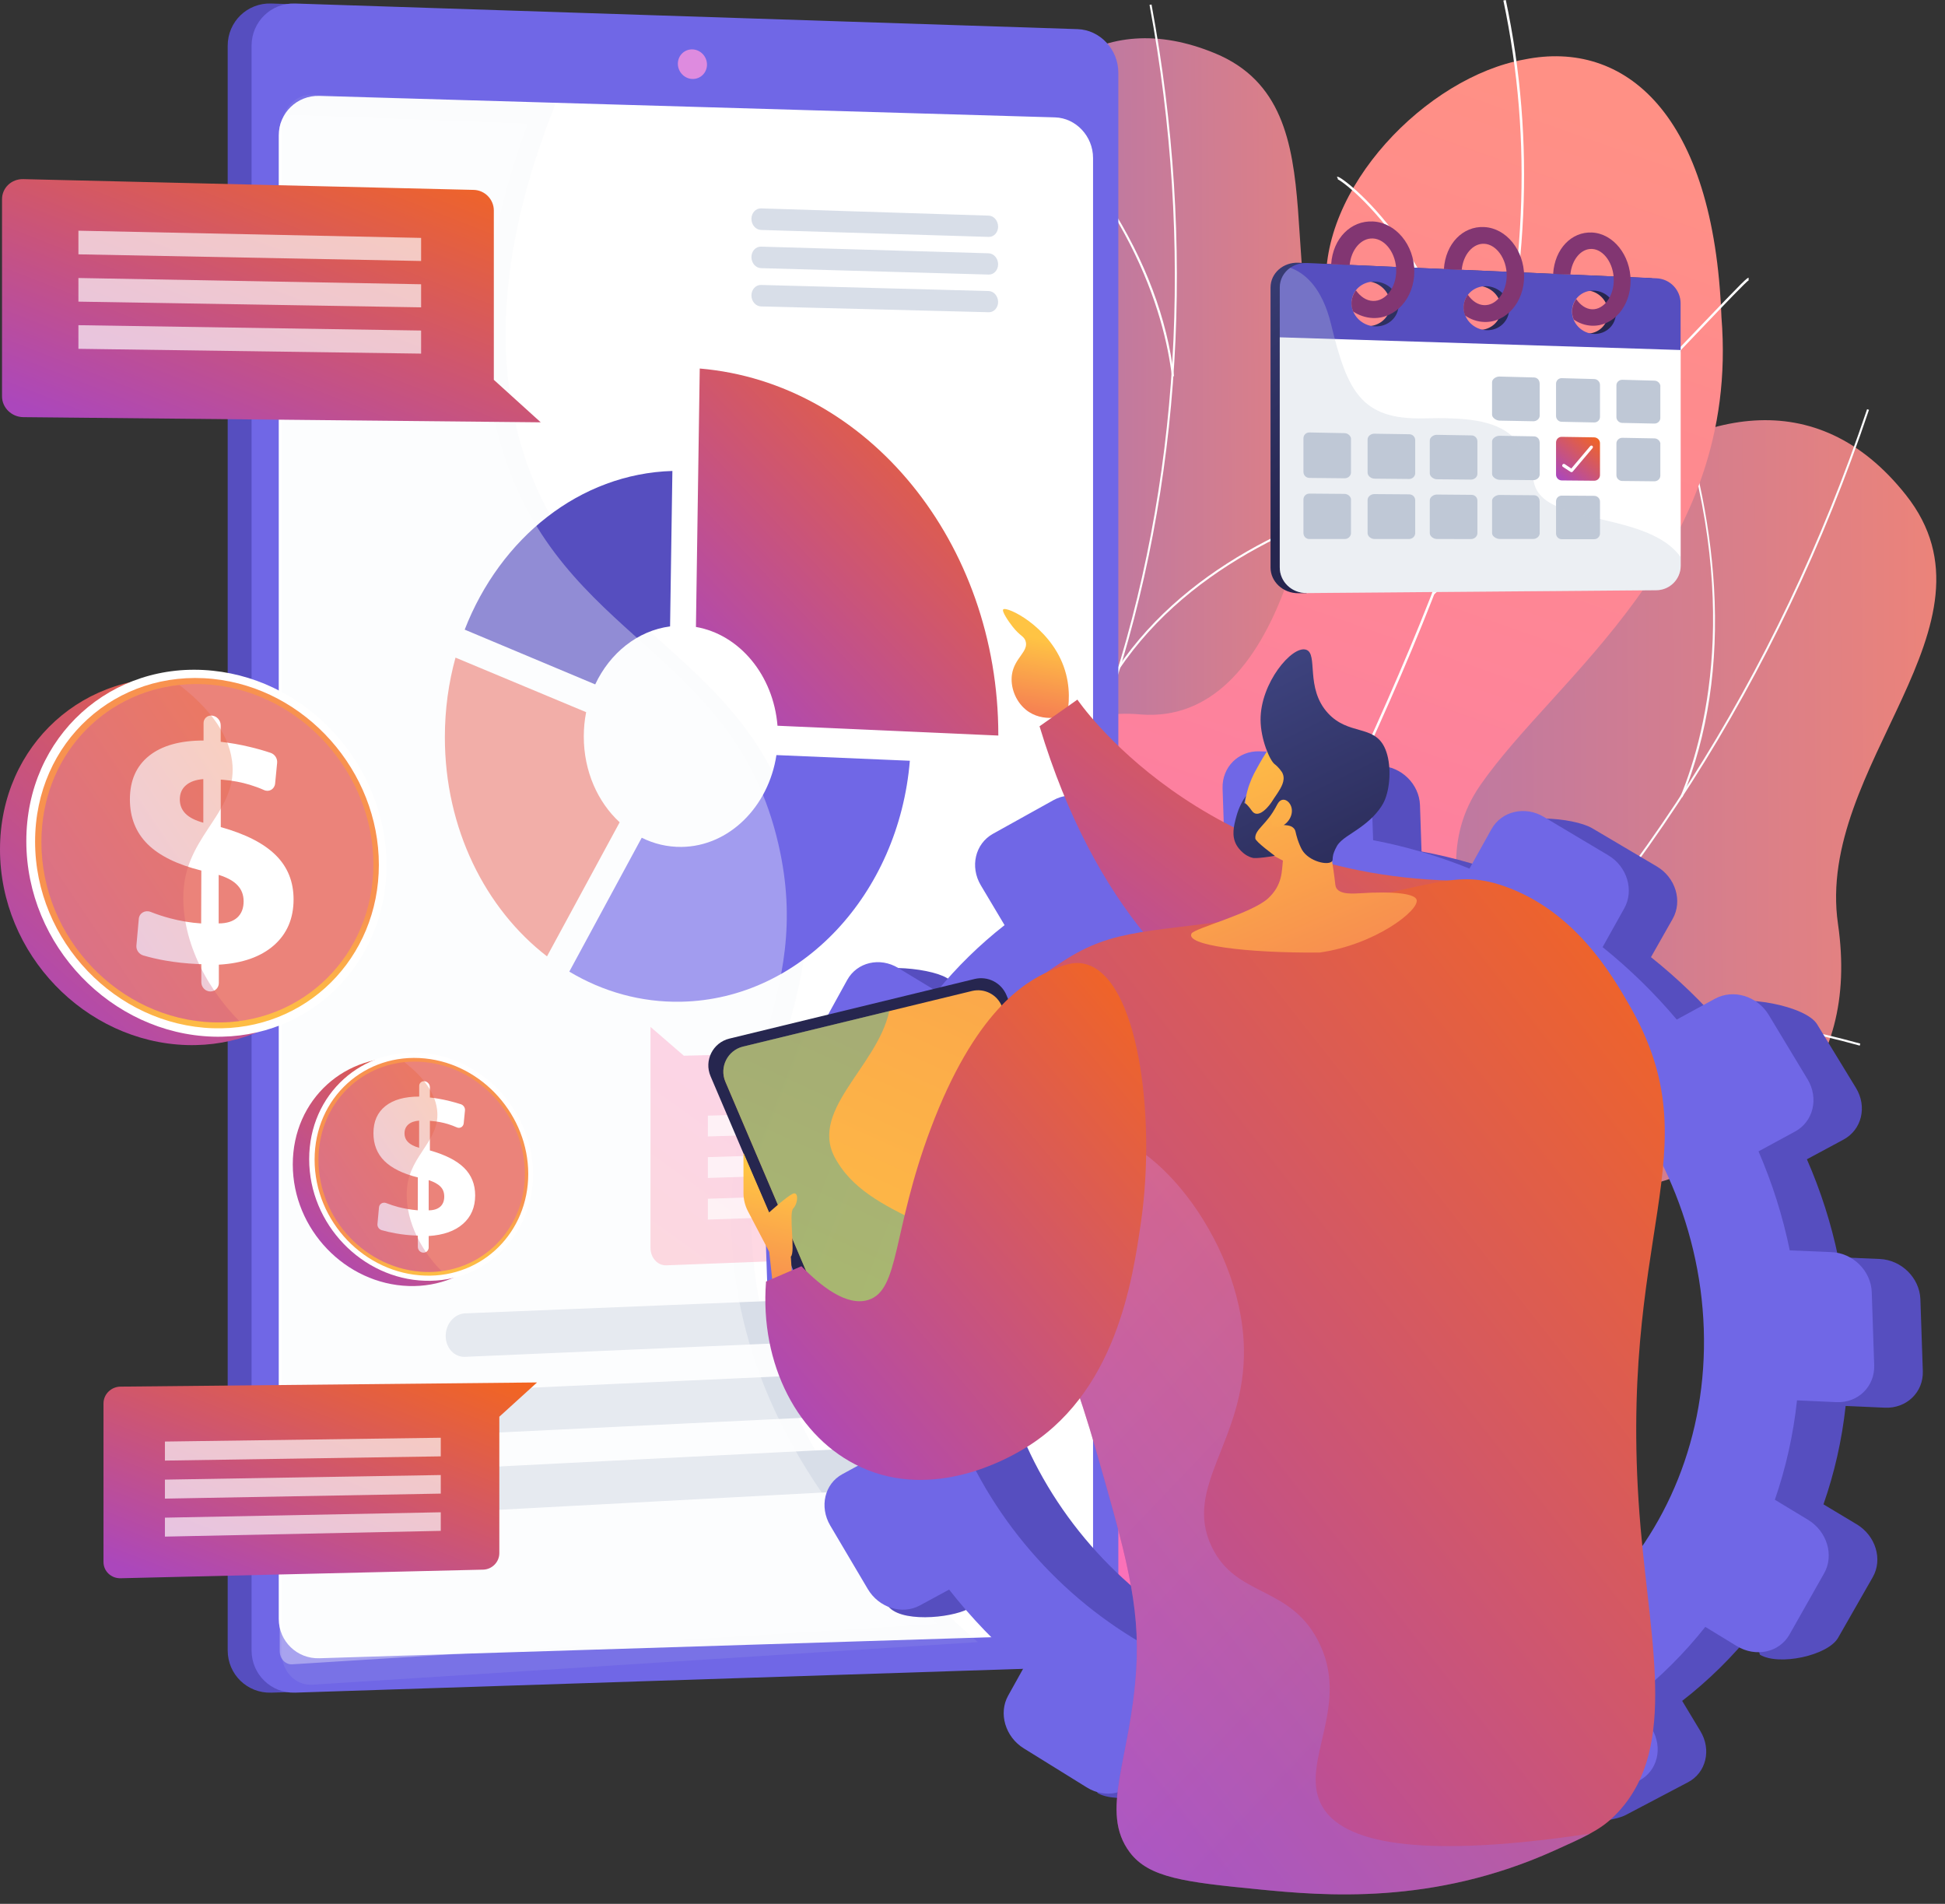 <svg width="47" height="46" viewBox="0 0 47 46" fill="none" xmlns="http://www.w3.org/2000/svg">
<rect x="0" y="0" width="47" height="46" fill="#333333" stroke="none"/>
<path d="M19.018 38.631C18.661 38.461 18.037 37.776 17.947 37.529C17.353 35.893 16.039 32.901 16.715 31.189C16.831 30.896 18.252 31.057 18.529 30.845C19.462 30.727 19.791 30.745 20.623 30.197C23.076 28.58 20.465 23.174 25.544 23.244C29.263 23.294 31.731 25.393 33.086 20.035C34.442 14.674 41.726 6.49 46.057 11.961C48.543 15.101 43.86 18.499 44.414 22.324C44.941 25.959 42.775 28.094 38.844 28.88C34.913 29.666 36.211 31.688 36.203 34.974C36.19 38.92 30.502 37.751 27.923 36.988C25.842 36.37 20.138 36.207 19.018 38.631Z" fill="url(#paint0_linear_10675_45495)"/>
<path d="M17.325 34.508L17.318 34.457C20.61 34.006 23.783 33.054 26.75 31.628C29.601 30.258 32.265 28.45 34.669 26.254C39.338 21.99 42.95 16.329 45.117 9.887L45.163 9.902C42.993 16.354 39.376 22.021 34.702 26.29C32.295 28.49 29.625 30.301 26.771 31.671C23.8 33.102 20.622 34.056 17.325 34.508Z" fill="#FCFDFE"/>
<path d="M36.392 36.6C33.552 34.508 28.243 32.73 24.557 32.636L24.558 32.586C28.252 32.68 33.574 34.463 36.422 36.558L36.392 36.6Z" fill="#FCFDFE"/>
<path d="M20.098 34.004L20.077 33.959C21.831 33.18 23.089 31.556 23.817 29.133C24.491 26.881 24.592 24.373 24.609 22.68H24.66C24.642 24.375 24.542 26.89 23.866 29.147C23.134 31.584 21.866 33.218 20.098 34.004Z" fill="#FCFDFE"/>
<path d="M35.36 25.671L35.338 25.626C37.133 24.717 40.258 23.909 44.953 25.215L44.94 25.264C40.26 23.961 37.147 24.766 35.36 25.671Z" fill="#FCFDFE"/>
<path d="M40.656 19.261L40.609 19.241C41.279 17.606 42.127 14.119 40.266 9.138L40.312 9.121C40.942 10.802 41.323 12.552 41.418 14.183C41.527 16.053 41.271 17.762 40.656 19.261Z" fill="#FCFDFE"/>
<path d="M20.146 32.885C19.805 32.906 19.042 32.652 18.87 32.503C17.73 31.516 15.477 29.807 15.265 28.225C15.229 27.955 16.373 27.476 16.493 27.198C17.148 26.716 17.406 26.59 17.803 25.825C18.978 23.566 14.723 20.577 18.595 18.487C21.43 16.955 24.183 17.501 22.95 12.873C21.718 8.245 23.78 -1.025 29.363 1.289C32.568 2.616 30.455 7.164 32.486 9.823C34.417 12.351 33.677 14.882 31.034 17.135C28.391 19.389 30.226 20.372 31.602 22.862C33.256 25.852 28.46 27.37 26.186 27.88C24.356 28.293 19.971 30.578 20.146 32.885Z" fill="url(#paint1_linear_10675_45495)"/>
<path d="M17.129 30.483L17.1 30.443C19.399 28.711 21.4 26.652 23.043 24.321C24.622 22.081 25.876 19.588 26.771 16.912C28.506 11.715 28.854 5.907 27.778 0.118L27.826 0.109C28.904 5.907 28.554 11.723 26.817 16.929C25.921 19.611 24.667 22.107 23.084 24.35C21.438 26.685 19.434 28.748 17.129 30.483Z" fill="white"/>
<path d="M21.756 26.028L21.733 25.983C24.586 24.484 29.392 23.581 32.444 23.966L32.437 24.016C29.394 23.631 24.602 24.533 21.756 26.028Z" fill="white"/>
<path d="M18.872 29.142L18.832 29.112C19.837 27.775 20.13 25.979 19.698 23.778C19.383 22.165 18.695 20.375 17.651 18.456L17.695 18.432C18.74 20.354 19.431 22.149 19.747 23.768C20.182 25.985 19.887 27.792 18.872 29.142Z" fill="white"/>
<path d="M27.039 16.177L26.997 16.149C28.758 13.539 31.841 12.333 34.119 11.783L34.131 11.832C31.862 12.38 28.791 13.58 27.039 16.177Z" fill="white"/>
<path d="M28.319 9.096C28.139 7.58 27.309 4.591 23.792 1.601L23.825 1.562C25.012 2.57 26.04 3.734 26.801 4.924C27.676 6.295 28.203 7.696 28.369 9.089L28.319 9.096Z" fill="white"/>
<path d="M26.244 39.818C24.5 39.361 22.764 38.864 21.034 38.328C21.003 38.35 20.847 34.431 22.899 32.612C26.948 29.096 24.899 25.31 24.434 23.151C23.656 20.094 24.587 16.98 27.575 17.263C30.897 17.511 32.102 12.095 32.052 7.04C31.856 4.556 34.475 1.859 36.837 1.437C39.255 0.948 41.418 2.735 41.598 7.663C42.061 13.396 37.594 16.33 35.767 18.977C33.972 21.576 37.194 24.195 34.131 26.334C31.542 28.251 28.41 29.488 29.192 32.339C30.01 35.163 29.499 37.344 26.244 39.818Z" fill="url(#paint2_linear_10675_45495)"/>
<path d="M23.844 39.784L23.785 39.777C23.789 39.742 26.375 31.822 30.165 24.251C30.709 23.018 31.29 21.778 31.85 20.577C33.352 17.364 34.905 14.043 35.841 10.667C36.888 6.894 37.047 3.409 36.328 0.012L36.387 0C37.108 3.405 36.947 6.901 35.898 10.684C34.961 14.065 33.406 17.389 31.903 20.605C31.342 21.804 30.763 23.044 30.219 24.279C26.439 31.827 23.853 39.737 23.844 39.784Z" fill="white"/>
<path d="M34.65 14.366L34.61 14.321C36.825 12.345 39.56 9.481 41.03 7.942C42.182 6.737 42.221 6.704 42.259 6.714L42.243 6.771L42.25 6.742L42.259 6.77C42.205 6.797 41.704 7.319 41.072 7.982C39.604 9.523 36.867 12.387 34.65 14.366Z" fill="white"/>
<path d="M35.616 11.469C35.484 8.9 34.626 7.112 33.93 6.064C33.165 4.912 32.396 4.348 32.319 4.331C32.319 4.331 32.327 4.333 32.333 4.327L32.306 4.275C32.321 4.267 32.34 4.272 32.38 4.295C32.547 4.39 33.323 4.992 34.086 6.194C34.741 7.228 35.548 8.982 35.675 11.468L35.616 11.469Z" fill="white"/>
<path d="M27.887 29.284L27.828 29.27C27.83 29.261 27.837 29.239 27.844 29.214C27.851 29.192 27.858 29.168 27.859 29.161C28.383 26.855 28.109 24.284 27.048 21.519C26.495 20.078 25.747 18.643 24.825 17.255C24.761 17.16 24.735 17.12 24.727 17.104L24.781 17.08C24.787 17.092 24.825 17.149 24.873 17.222C25.799 18.614 26.547 20.052 27.102 21.498C28.166 24.274 28.44 26.857 27.915 29.174C27.913 29.183 27.906 29.207 27.899 29.232C27.896 29.253 27.889 29.275 27.887 29.284Z" fill="white"/>
<path d="M28.976 26.856L28.929 26.82C31.437 23.612 35.943 23.867 35.979 23.881L35.998 23.911L35.974 23.938L35.967 23.909L35.962 23.937C35.922 23.931 31.468 23.671 28.976 26.856ZM35.964 23.879L35.971 23.909L35.964 23.879Z" fill="white"/>
<path d="M24.286 38.493L24.227 38.484C24.378 37.467 24.204 35.688 22.53 32.98C22.44 32.836 22.44 32.836 22.445 32.818L22.475 32.825L22.502 32.818C22.506 32.829 22.541 32.884 22.58 32.949C24.263 35.672 24.437 37.466 24.286 38.493Z" fill="white"/>
<path d="M24.948 36.62L24.893 36.598C25.203 35.848 26.253 34.428 29.808 33.34C29.858 33.324 29.889 33.316 29.9 33.31L29.921 33.366C29.908 33.371 29.875 33.38 29.823 33.397C26.293 34.478 25.253 35.881 24.948 36.62Z" fill="white"/>
<path d="M26.445 1.755V39.227C26.445 39.787 25.967 39.908 25.425 39.926L6.835 40.889L6.554 40.897C5.977 40.916 5.502 40.457 5.502 39.877V1.105C5.502 0.525 5.975 0.065 6.554 0.085L6.937 0.097L25.595 1.549C26.137 1.568 26.445 1.195 26.445 1.755Z" fill="#564EBF"/>
<path d="M27.024 1.755V39.227C27.024 39.787 26.581 40.261 26.038 40.278L7.131 40.897C6.554 40.916 6.079 40.457 6.079 39.877V1.105C6.079 0.525 6.552 0.065 7.131 0.085L26.038 0.704C26.582 0.721 27.024 1.195 27.024 1.755Z" fill="#7067E6"/>
<path d="M26.413 3.816V38.529C26.413 39.053 25.999 39.493 25.493 39.509L7.716 40.066C7.178 40.083 6.736 39.655 6.736 39.115V3.271C6.736 2.731 7.177 2.301 7.716 2.317L25.494 2.836C25.999 2.851 26.413 3.292 26.413 3.816Z" fill="white"/>
<path d="M17.084 1.561C17.084 1.759 16.926 1.913 16.732 1.908C16.538 1.903 16.38 1.736 16.38 1.54C16.38 1.343 16.538 1.188 16.732 1.193C16.926 1.199 17.084 1.363 17.084 1.561Z" fill="#DE8BDF"/>
<g opacity="0.3">
<path opacity="0.3" d="M18.183 30.173C17.876 25.961 20.176 24.223 19.299 20.407C18.214 15.69 14.044 15.489 12.625 10.862C12.08 9.089 11.866 6.411 13.424 2.511L7.552 2.288C7.139 2.272 6.805 2.631 6.805 3.089V39.922C6.805 40.38 7.139 40.732 7.552 40.705L23.628 39.676C19.537 36.116 18.372 32.761 18.183 30.173Z" fill="#D8DEE8"/>
</g>
<path d="M22.177 31.289L11.238 31.733C10.979 31.744 10.77 31.988 10.77 32.278C10.77 32.568 10.979 32.795 11.238 32.783L22.177 32.309C22.42 32.299 22.617 32.063 22.617 31.782C22.616 31.499 22.42 31.279 22.177 31.289Z" fill="#D8DEE8"/>
<path d="M22.176 33.104L11.236 33.602C10.978 33.614 10.769 33.858 10.769 34.148C10.769 34.438 10.978 34.663 11.236 34.651L22.176 34.122C22.419 34.11 22.616 33.872 22.616 33.591C22.615 33.312 22.419 33.093 22.176 33.104Z" fill="#D8DEE8"/>
<path d="M22.176 34.92L11.236 35.474C10.978 35.488 10.769 35.732 10.769 36.024C10.769 36.313 10.978 36.537 11.236 36.523L22.176 35.939C22.419 35.926 22.616 35.687 22.616 35.406C22.615 35.127 22.419 34.908 22.176 34.92Z" fill="#D8DEE8"/>
<path d="M23.893 5.21L18.39 5.035C18.262 5.032 18.158 5.145 18.158 5.288C18.158 5.432 18.262 5.552 18.39 5.556L23.893 5.724C24.018 5.727 24.119 5.616 24.119 5.474C24.117 5.332 24.016 5.214 23.893 5.21Z" fill="#D8DEE8"/>
<path d="M23.893 6.12L18.39 5.959C18.262 5.956 18.158 6.068 18.158 6.212C18.158 6.356 18.262 6.476 18.39 6.479L23.893 6.634C24.018 6.637 24.119 6.526 24.119 6.384C24.117 6.242 24.016 6.126 23.893 6.12Z" fill="#D8DEE8"/>
<path d="M23.893 7.032L18.39 6.885C18.262 6.881 18.158 6.996 18.158 7.138C18.158 7.282 18.262 7.4 18.39 7.404L23.893 7.544C24.018 7.548 24.119 7.435 24.119 7.294C24.117 7.154 24.016 7.036 23.893 7.032Z" fill="#D8DEE8"/>
<path d="M14.383 16.536C14.74 15.776 15.409 15.237 16.192 15.135L16.248 11.379C14.014 11.445 12.092 12.994 11.229 15.213L14.383 16.536Z" fill="#564EBF"/>
<path d="M18.762 18.244C18.572 19.491 17.618 20.451 16.466 20.463C16.124 20.466 15.8 20.387 15.507 20.241L13.757 23.476C14.566 23.96 15.49 24.224 16.466 24.203C19.369 24.142 21.721 21.589 21.986 18.381L18.762 18.244Z" fill="#7067E6"/>
<path d="M13.218 23.107L14.974 19.868C14.445 19.381 14.107 18.635 14.107 17.797C14.107 17.594 14.126 17.398 14.164 17.207L11.007 15.889C10.84 16.494 10.75 17.139 10.75 17.807C10.748 20.019 11.729 21.958 13.218 23.107Z" fill="#EB837A"/>
<path d="M16.817 15.148C17.871 15.331 18.689 16.315 18.788 17.535L24.124 17.772C24.124 17.769 24.124 17.767 24.124 17.764C24.124 13.113 20.967 9.248 16.909 8.904L16.817 15.148Z" fill="url(#paint3_linear_10675_45495)"/>
<path opacity="0.35" d="M17.696 30.17C17.389 25.958 19.689 24.22 18.812 20.405C17.729 15.689 13.559 15.488 12.139 10.863C11.618 9.163 11.398 6.63 12.755 2.986L7.067 2.776C6.898 2.769 6.76 2.918 6.76 3.105V39.892C6.76 40.079 6.897 40.225 7.067 40.212L22.651 39.236C18.956 35.837 17.876 32.651 17.696 30.17Z" fill="white"/>
<path opacity="0.3" d="M16.525 25.508L24.32 25.319C24.523 25.314 24.688 25.501 24.688 25.737V29.819C24.688 30.055 24.523 30.253 24.32 30.259L16.104 30.572C15.89 30.58 15.719 30.39 15.719 30.148V24.812L16.525 25.508Z" fill="url(#paint4_linear_10675_45495)"/>
<path opacity="0.67" d="M17.105 28.964L23.356 28.754V29.247L17.105 29.467V28.964Z" fill="white"/>
<path opacity="0.67" d="M17.105 27.958L23.356 27.766V28.26L17.105 28.461V27.958Z" fill="white"/>
<path opacity="0.67" d="M17.105 26.956L23.356 26.779V27.274L17.105 27.458V26.956Z" fill="white"/>
<path d="M45.424 30.419L44.419 30.377C44.249 29.559 43.994 28.766 43.663 28.01L44.545 27.536C44.989 27.298 45.124 26.74 44.849 26.287L43.909 24.747C43.633 24.296 42.089 24.028 41.647 24.266L41.687 24.859C41.148 24.226 40.547 23.647 39.895 23.126L40.419 22.202C40.663 21.77 40.49 21.201 40.032 20.932L38.476 20.012C38.02 19.744 36.574 19.636 36.332 20.068L36.678 21.251C35.931 20.951 35.153 20.722 34.351 20.573L34.313 19.452C34.295 18.946 33.865 18.522 33.352 18.505L31.609 18.448C31.098 18.43 30.699 18.826 30.715 19.332L30.753 20.451C29.964 20.547 29.207 20.722 28.487 20.968L27.898 19.992C27.63 19.546 26.234 19.26 25.805 19.497L25.167 20.422C24.737 20.658 24.607 21.209 24.874 21.654L25.447 22.606C24.844 23.074 24.297 23.605 23.811 24.19L22.879 23.629C22.433 23.362 20.907 23.243 20.671 23.668L20.839 25.362C20.603 25.786 20.771 26.348 21.213 26.615L22.099 27.149C21.829 27.869 21.634 28.631 21.525 29.422L20.558 29.382C20.056 29.361 19.664 29.75 19.681 30.249L19.738 31.954C19.756 32.456 20.175 32.879 20.678 32.901L21.591 32.943C21.733 33.767 21.962 34.567 22.269 35.334L21.525 35.734C21.099 35.965 20.969 36.511 21.234 36.957L21.437 38.772C21.704 39.218 22.971 39.101 23.399 38.872L24.108 38.492C24.645 39.169 25.252 39.794 25.915 40.352L25.534 41.029C25.297 41.452 25.465 42.016 25.912 42.29L26.526 43.324C26.974 43.598 28.442 43.381 28.681 42.958L29.051 42.305C29.839 42.651 30.669 42.916 31.527 43.093L31.553 43.863C31.571 44.368 31.999 44.8 32.51 44.828L34.255 44.921C34.768 44.949 35.17 44.56 35.153 44.054L35.127 43.282C35.982 43.195 36.803 43.015 37.581 42.749L37.153 43.664C37.425 44.116 38.852 44.082 39.29 43.851L40.788 43.063C41.228 42.833 41.363 42.276 41.087 41.823L40.649 41.096C41.292 40.597 41.873 40.024 42.38 39.389L42.526 39.979C42.985 40.257 44.171 40.002 44.417 39.571L45.254 38.107C45.5 37.677 45.325 37.105 44.866 36.829L44.063 36.347C44.327 35.594 44.509 34.797 44.599 33.97L45.549 34.012C46.07 34.034 46.481 33.64 46.464 33.129L46.405 31.387C46.384 30.874 45.946 30.442 45.424 30.419ZM33.226 40.721C28.278 40.48 24.154 36.334 23.988 31.458C23.822 26.584 27.675 22.783 32.621 22.97C37.597 23.159 41.789 27.309 41.958 32.237C42.126 37.165 38.203 40.964 33.226 40.721Z" fill="#564EBF"/>
<path d="M44.255 30.253L43.249 30.211C43.079 29.383 42.825 28.584 42.494 27.819L43.376 27.34C43.819 27.101 43.955 26.535 43.679 26.077L42.74 24.521C42.464 24.065 41.883 23.89 41.442 24.131L40.518 24.634C39.979 23.995 39.377 23.407 38.726 22.884L39.249 21.948C39.493 21.513 39.32 20.937 38.863 20.665L37.306 19.737C36.85 19.464 36.284 19.598 36.041 20.033L35.509 20.987C34.762 20.684 33.984 20.453 33.181 20.3L33.143 19.168C33.126 18.656 32.696 18.227 32.183 18.21L30.438 18.153C29.926 18.136 29.528 18.536 29.543 19.046L29.581 20.176C28.793 20.271 28.036 20.448 27.316 20.698L26.727 19.711C26.458 19.261 25.892 19.091 25.46 19.331L23.994 20.146C23.564 20.386 23.434 20.942 23.701 21.39L24.275 22.353C23.672 22.825 23.124 23.362 22.639 23.954L21.706 23.388C21.261 23.118 20.709 23.248 20.472 23.678L19.666 25.14C19.43 25.569 19.597 26.136 20.041 26.405L20.926 26.944C20.656 27.673 20.462 28.442 20.352 29.241L19.385 29.2C18.883 29.179 18.491 29.571 18.508 30.077L18.566 31.802C18.583 32.308 19.002 32.735 19.505 32.757L20.418 32.799C20.56 33.632 20.789 34.44 21.096 35.214L20.352 35.62C19.926 35.852 19.796 36.406 20.061 36.857L20.97 38.394C21.236 38.845 21.798 39.023 22.226 38.791L22.935 38.407C23.472 39.091 24.079 39.722 24.742 40.286L24.361 40.97C24.124 41.396 24.292 41.967 24.739 42.243L26.264 43.188C26.713 43.466 27.27 43.344 27.509 42.918L27.878 42.258C28.666 42.607 29.497 42.876 30.355 43.053L30.381 43.83C30.398 44.34 30.826 44.777 31.337 44.805L33.083 44.899C33.596 44.926 33.998 44.534 33.98 44.023L33.954 43.242C34.809 43.154 35.63 42.971 36.408 42.703L36.828 43.407C37.1 43.865 37.677 44.047 38.117 43.815L39.615 43.02C40.055 42.786 40.19 42.225 39.915 41.766L39.476 41.032C40.119 40.527 40.7 39.948 41.208 39.308L41.967 39.771C42.426 40.05 42.998 39.927 43.242 39.493L44.079 38.014C44.325 37.58 44.151 37.001 43.691 36.721L42.889 36.236C43.152 35.474 43.334 34.671 43.424 33.835L44.374 33.878C44.896 33.902 45.306 33.502 45.289 32.986L45.23 31.226C45.215 30.71 44.778 30.273 44.255 30.253ZM32.069 41.042C26.911 40.787 22.613 36.421 22.439 31.286C22.266 26.152 26.283 22.148 31.439 22.346C36.627 22.545 40.996 26.915 41.171 32.107C41.344 37.299 37.258 41.299 32.069 41.042Z" fill="#7067E6"/>
<path d="M25.784 17.279C25.827 17.059 25.886 16.604 25.702 16.099C25.344 15.116 24.323 14.642 24.243 14.724C24.2 14.767 24.378 15.027 24.467 15.138C24.649 15.371 24.74 15.364 24.782 15.487C24.865 15.742 24.512 15.893 24.453 16.299C24.411 16.59 24.532 16.934 24.785 17.144C25.203 17.491 25.761 17.288 25.784 17.279Z" fill="url(#paint5_linear_10675_45495)"/>
<path d="M25.12 17.548L26.035 16.904C26.035 16.904 28.966 21.246 35.36 21.281L34.327 25.947C34.328 25.946 27.8 26.412 25.12 17.548Z" fill="url(#paint6_linear_10675_45495)"/>
<path d="M20.404 33.585L17.17 26.003C17.009 25.624 17.225 25.191 17.626 25.094L23.55 23.654C23.87 23.576 24.198 23.744 24.323 24.049L27.297 31.337C27.444 31.699 27.25 32.112 26.875 32.227L21.212 33.961C20.886 34.06 20.537 33.899 20.404 33.585Z" fill="#26264F"/>
<path d="M20.55 33.221L17.529 26.138C17.378 25.784 17.581 25.38 17.953 25.288L23.487 23.944C23.787 23.871 24.094 24.029 24.21 24.313L26.988 31.12C27.127 31.458 26.945 31.843 26.595 31.951L21.303 33.571C21 33.665 20.674 33.514 20.55 33.221Z" fill="url(#paint7_linear_10675_45495)"/>
<path opacity="0.4" d="M24.288 31.296C23.572 29.566 21.13 29.566 20.235 28.074C19.461 26.881 21.189 25.807 21.487 24.436C21.487 24.433 21.487 24.431 21.488 24.428L17.954 25.286C17.58 25.377 17.379 25.782 17.53 26.136L20.551 33.219C20.676 33.512 21.001 33.663 21.305 33.57L24.331 32.643C24.305 32.215 24.412 31.712 24.288 31.296Z" fill="url(#paint8_linear_10675_45495)"/>
<path d="M18.685 31.139L18.588 30.246L18.073 29.264C18.004 29.131 17.966 28.981 17.966 28.83V27.855L18.586 29.294C18.586 29.294 18.994 28.924 19.15 28.846C19.306 28.768 19.285 29.078 19.169 29.196C19.052 29.313 19.228 30.265 19.11 30.362L19.148 30.945L18.685 31.139Z" fill="url(#paint9_linear_10675_45495)"/>
<path d="M23.614 25.449C24.098 24.267 25.134 23.587 25.672 23.235C26.944 22.401 27.758 22.553 30.679 22.109C34.571 21.516 35.038 20.956 36.344 21.41C38.064 22.009 38.96 23.57 39.372 24.285C41.445 27.891 39.022 29.725 39.644 36.91C39.899 39.845 40.551 42.395 38.984 43.902C38.655 44.22 38.285 44.386 37.547 44.718C34.622 46.034 31.999 45.807 30.407 45.649C28.653 45.476 27.767 45.375 27.301 44.756C26.557 43.765 27.323 42.506 27.457 40.327C27.552 38.763 27.197 37.524 26.486 35.043C24.834 29.28 22.691 27.714 23.614 25.449Z" fill="url(#paint10_linear_10675_45495)"/>
<path d="M30.131 19.981C29.954 19.349 30.264 18.763 30.332 18.638C30.618 18.111 30.691 18.038 30.828 17.946L31.017 17.83C31.017 17.83 31.027 17.825 31.039 17.821C31.16 17.778 31.575 17.766 31.66 17.783C31.928 17.84 32.214 18.935 32.133 20.482C32.143 20.541 32.155 20.6 32.166 20.661C32.207 20.905 32.242 21.145 32.268 21.379C32.292 21.603 32.609 21.598 32.835 21.584C33.746 21.525 34.194 21.603 34.232 21.74C34.304 21.995 33.223 22.828 31.887 23.015C30.095 23.029 28.635 22.838 28.793 22.555C28.862 22.43 30.252 22.066 30.642 21.707C30.999 21.377 30.971 21.037 31.001 20.793C30.89 20.734 30.261 20.446 30.131 19.981Z" fill="url(#paint11_linear_10675_45495)"/>
<path d="M30.461 17.39C30.463 17.869 30.688 18.381 30.802 18.464C30.818 18.475 30.901 18.541 30.976 18.653C30.986 18.669 30.995 18.686 31.003 18.711C31.109 19.012 30.629 19.368 30.721 19.503C30.788 19.602 31.114 19.47 31.152 19.555C31.189 19.635 30.919 19.8 30.96 19.895C30.991 19.968 31.158 19.902 31.263 20.012C31.315 20.067 31.3 20.11 31.355 20.279C31.387 20.374 31.43 20.478 31.464 20.535C31.631 20.817 32.099 20.921 32.189 20.808C32.213 20.777 32.192 20.751 32.218 20.645C32.218 20.645 32.243 20.548 32.31 20.435C32.407 20.273 32.641 20.159 32.877 19.987C33.314 19.672 33.433 19.403 33.47 19.312C33.482 19.279 33.49 19.255 33.496 19.238C33.61 18.884 33.61 18.365 33.451 18.046C33.185 17.512 32.586 17.765 32.094 17.236C31.527 16.625 31.865 15.789 31.558 15.697C31.22 15.595 30.457 16.504 30.461 17.39Z" fill="url(#paint12_linear_10675_45495)"/>
<path d="M30.894 19.39C31.012 19.229 31.218 19.38 31.218 19.59C31.22 19.798 31.017 20.016 30.821 19.975C30.625 19.933 30.734 19.607 30.894 19.39Z" fill="url(#paint13_linear_10675_45495)"/>
<path d="M30.989 19.041L30.717 19.395C30.717 19.395 30.424 19.829 30.252 19.591C30.112 19.397 30.076 19.4 30.067 19.409C30.065 19.41 30.065 19.412 30.065 19.412C30.063 19.412 30.086 19.315 30.107 19.23C30.034 19.334 29.935 19.503 29.875 19.73C29.816 19.95 29.753 20.188 29.878 20.415C29.885 20.429 30.022 20.67 30.278 20.729C30.278 20.729 30.379 20.751 30.805 20.677C30.805 20.677 30.341 20.339 30.334 20.259C30.315 20.04 30.616 19.922 30.842 19.475C30.923 19.306 30.965 19.149 30.989 19.041Z" fill="url(#paint14_linear_10675_45495)"/>
<path opacity="0.3" d="M31.921 43.589C31.404 42.56 32.669 41.194 31.843 39.627C31.141 38.297 29.867 38.595 29.281 37.374C28.574 35.899 30.113 34.799 30.058 32.556C29.992 29.876 27.688 27.193 26.331 27.429C25.454 27.581 25.342 28.891 24.725 30.326C25.271 31.524 25.908 33.026 26.487 35.044C27.198 37.523 27.553 38.763 27.458 40.328C27.324 42.507 26.56 43.766 27.302 44.757C27.766 45.376 28.654 45.477 30.408 45.65C32.002 45.808 34.624 46.035 37.548 44.718C37.919 44.552 38.197 44.427 38.422 44.304C33.851 44.987 32.33 44.404 31.921 43.589Z" fill="url(#paint15_linear_10675_45495)"/>
<path d="M18.511 30.964C18.795 30.841 19.079 30.718 19.366 30.594C19.847 31.087 20.461 31.566 20.976 31.41C21.745 31.177 21.553 29.762 22.489 27.272C23.549 24.452 24.754 23.728 25.36 23.465C25.698 23.319 25.933 23.222 26.215 23.29C27.508 23.605 27.936 26.981 27.574 29.505C27.369 30.927 26.969 33.717 24.683 35.041C24.359 35.228 22.57 36.264 20.802 35.448C19.289 34.754 18.355 32.968 18.511 30.964Z" fill="url(#paint16_linear_10675_45495)"/>
<path d="M12.486 28.5C12.486 29.965 11.341 31.117 9.878 31.072C8.354 31.025 7.075 29.709 7.075 28.134C7.075 26.558 8.356 25.415 9.878 25.573C11.341 25.727 12.486 27.034 12.486 28.5Z" fill="url(#paint17_linear_10675_45495)"/>
<path d="M12.882 28.373C12.882 29.838 11.736 30.99 10.273 30.945C8.75 30.898 7.471 29.582 7.471 28.007C7.471 26.431 8.752 25.288 10.273 25.446C11.736 25.601 12.882 26.909 12.882 28.373Z" fill="white"/>
<path d="M12.765 28.365C12.765 29.767 11.669 30.866 10.272 30.821C8.82 30.775 7.602 29.519 7.602 28.018C7.602 26.518 8.82 25.426 10.272 25.574C11.669 25.716 12.765 26.963 12.765 28.365Z" fill="url(#paint18_linear_10675_45495)"/>
<path d="M12.684 28.361C12.684 29.715 11.624 30.777 10.274 30.732C8.871 30.685 7.696 29.471 7.696 28.024C7.696 26.577 8.871 25.521 10.274 25.663C11.624 25.8 12.684 27.006 12.684 28.361Z" fill="#EB837A"/>
<path d="M10.258 26.124C10.329 26.131 10.388 26.195 10.388 26.268V26.517C10.532 26.533 10.676 26.559 10.82 26.592C10.926 26.616 11.031 26.648 11.137 26.68C11.2 26.701 11.243 26.765 11.236 26.83L11.205 27.142C11.196 27.225 11.115 27.274 11.038 27.239C10.969 27.208 10.898 27.182 10.825 27.159C10.699 27.121 10.565 27.095 10.425 27.085L10.388 27.081V27.796C10.763 27.902 11.038 28.042 11.217 28.219C11.394 28.396 11.482 28.616 11.482 28.882C11.482 29.168 11.385 29.397 11.189 29.57C10.992 29.744 10.716 29.841 10.359 29.864V30.14C10.359 30.212 10.3 30.27 10.229 30.266H10.227C10.154 30.263 10.097 30.202 10.097 30.127V29.855L10.04 29.852C9.872 29.845 9.712 29.827 9.558 29.799C9.446 29.78 9.335 29.754 9.225 29.723C9.16 29.704 9.115 29.642 9.121 29.576L9.158 29.173C9.165 29.087 9.253 29.036 9.335 29.069C9.432 29.107 9.529 29.139 9.628 29.165C9.782 29.204 9.938 29.23 10.095 29.243L10.097 28.448C9.737 28.36 9.468 28.226 9.291 28.053C9.113 27.877 9.024 27.652 9.024 27.378C9.024 27.095 9.121 26.877 9.314 26.724C9.506 26.571 9.778 26.495 10.13 26.495V26.24C10.128 26.171 10.186 26.117 10.258 26.124ZM10.128 27.076C10.018 27.085 9.931 27.114 9.868 27.168C9.806 27.222 9.775 27.293 9.775 27.383C9.775 27.468 9.804 27.539 9.862 27.596C9.919 27.654 10.009 27.699 10.128 27.733V27.076ZM10.359 28.514V29.243C10.48 29.243 10.572 29.213 10.638 29.156C10.702 29.099 10.735 29.017 10.735 28.911C10.735 28.814 10.706 28.734 10.645 28.672C10.584 28.608 10.489 28.556 10.359 28.514Z" fill="white"/>
<path opacity="0.3" d="M9.837 28.691C9.918 27.886 10.658 27.544 10.561 26.803C10.502 26.347 10.156 25.962 9.771 25.662C8.601 25.785 7.696 26.755 7.696 28.023C7.696 29.471 8.871 30.684 10.274 30.731C10.41 30.736 10.542 30.729 10.672 30.712C10.116 30.157 9.767 29.383 9.837 28.691Z" fill="url(#paint19_linear_10675_45495)"/>
<path d="M8.704 21.111C8.704 23.469 6.863 25.321 4.51 25.25C2.061 25.174 0 23.058 0 20.523C0 17.991 2.059 16.15 4.51 16.407C6.863 16.651 8.704 18.754 8.704 21.111Z" fill="url(#paint20_linear_10675_45495)"/>
<path d="M9.34 20.908C9.34 23.266 7.499 25.119 5.145 25.047C2.696 24.973 0.636 22.855 0.636 20.322C0.636 17.789 2.695 15.949 5.145 16.206C7.499 16.448 9.34 18.551 9.34 20.908Z" fill="white"/>
<path d="M9.155 20.894C9.155 23.147 7.394 24.917 5.144 24.844C2.81 24.767 0.848 22.748 0.848 20.334C0.848 17.919 2.808 16.163 5.144 16.403C7.394 16.635 9.155 18.642 9.155 20.894Z" fill="url(#paint21_linear_10675_45495)"/>
<path d="M9.023 20.886C9.023 23.065 7.318 24.774 5.146 24.701C2.891 24.625 1.002 22.673 1.002 20.345C1.002 18.017 2.893 16.32 5.146 16.548C7.319 16.77 9.023 18.707 9.023 20.886Z" fill="#EB837A"/>
<path d="M5.123 17.29C5.239 17.301 5.333 17.405 5.333 17.523V17.923C5.563 17.949 5.796 17.989 6.028 18.045C6.199 18.085 6.369 18.133 6.537 18.189C6.638 18.222 6.707 18.324 6.697 18.43L6.648 18.933C6.634 19.067 6.503 19.145 6.38 19.089C6.269 19.039 6.154 18.997 6.038 18.962C5.834 18.9 5.621 18.86 5.394 18.841L5.335 18.836V19.984C5.938 20.152 6.381 20.38 6.667 20.666C6.952 20.95 7.094 21.304 7.094 21.731C7.094 22.191 6.936 22.56 6.622 22.838C6.305 23.117 5.861 23.275 5.288 23.308V23.75C5.288 23.868 5.194 23.96 5.078 23.955H5.075C4.958 23.95 4.865 23.851 4.865 23.733V23.296L4.771 23.292C4.503 23.28 4.244 23.252 3.998 23.209C3.816 23.178 3.638 23.136 3.465 23.086C3.359 23.055 3.288 22.956 3.296 22.848L3.354 22.201C3.366 22.061 3.506 21.981 3.64 22.033C3.794 22.094 3.952 22.146 4.109 22.187C4.357 22.253 4.607 22.295 4.861 22.312L4.865 21.034C4.286 20.89 3.853 20.678 3.568 20.397C3.283 20.114 3.139 19.753 3.139 19.313C3.139 18.858 3.295 18.506 3.605 18.26C3.913 18.015 4.352 17.892 4.919 17.892V17.483C4.913 17.365 5.007 17.278 5.123 17.29ZM4.913 18.824C4.735 18.838 4.595 18.886 4.496 18.971C4.395 19.056 4.345 19.172 4.345 19.316C4.345 19.453 4.392 19.568 4.484 19.66C4.575 19.752 4.719 19.825 4.913 19.878V18.824ZM5.284 21.138V22.311C5.478 22.311 5.627 22.264 5.731 22.172C5.835 22.078 5.887 21.948 5.887 21.778C5.887 21.623 5.839 21.495 5.742 21.393C5.647 21.287 5.494 21.204 5.284 21.138Z" fill="white"/>
<path opacity="0.3" d="M4.444 21.42C4.576 20.124 5.764 19.576 5.608 18.386C5.513 17.652 4.957 17.033 4.336 16.551C2.456 16.748 1 18.308 1 20.346C1 22.674 2.891 24.626 5.144 24.702C5.362 24.709 5.577 24.699 5.785 24.671C4.891 23.778 4.331 22.532 4.444 21.42Z" fill="url(#paint22_linear_10675_45495)"/>
<path d="M13.067 10.204L0.562 10.079C0.279 10.075 0.049 9.85 0.049 9.576V4.814C0.049 4.538 0.278 4.321 0.562 4.328L11.448 4.588C11.715 4.595 11.933 4.817 11.933 5.085V9.177L13.067 10.204Z" fill="url(#paint23_linear_10675_45495)"/>
<path opacity="0.67" d="M10.176 6.306L1.895 6.145V5.574L10.176 5.748V6.306Z" fill="white"/>
<path opacity="0.67" d="M10.176 7.426L1.895 7.288V6.717L10.176 6.868V7.426Z" fill="white"/>
<path opacity="0.67" d="M10.176 8.544L1.895 8.428V7.857L10.176 7.986V8.544Z" fill="white"/>
<path d="M12.978 33.402L2.913 33.503C2.686 33.505 2.501 33.687 2.501 33.909V37.741C2.501 37.963 2.686 38.138 2.913 38.133L11.676 37.925C11.891 37.919 12.066 37.741 12.066 37.526V34.23L12.978 33.402Z" fill="url(#paint24_linear_10675_45495)"/>
<path opacity="0.67" d="M10.651 36.539L3.985 36.669V37.127L10.651 36.988V36.539Z" fill="white"/>
<path opacity="0.67" d="M10.651 35.639L3.985 35.75V36.209L10.651 36.088V35.639Z" fill="white"/>
<path opacity="0.67" d="M10.651 34.738L3.985 34.83V35.29L10.651 35.188V34.738Z" fill="white"/>
<path d="M40.434 7.33C40.434 7.006 40.169 6.732 39.843 6.718L31.375 6.348C31.007 6.333 30.702 6.6 30.702 6.947V13.712C30.702 14.057 31.007 14.337 31.375 14.333L31.572 14.332L31.581 14.316L39.836 14.153C40.162 14.149 40.434 13.995 40.434 13.671V7.33ZM33.028 7.88C32.713 7.87 32.456 7.616 32.456 7.316C32.456 7.016 32.713 6.782 33.028 6.796C33.342 6.808 33.596 7.061 33.596 7.36C33.595 7.658 33.342 7.892 33.028 7.88ZM35.727 7.972C35.422 7.962 35.175 7.714 35.175 7.419C35.175 7.124 35.423 6.895 35.727 6.907C36.03 6.919 36.274 7.167 36.274 7.46C36.274 7.753 36.03 7.982 35.727 7.972ZM38.331 8.06C38.037 8.05 37.799 7.807 37.799 7.518C37.799 7.228 38.039 7.002 38.331 7.014C38.624 7.027 38.86 7.269 38.86 7.557C38.86 7.845 38.624 8.071 38.331 8.06Z" fill="url(#paint25_linear_10675_45495)"/>
<path d="M40.611 8.504V7.329C40.611 7.005 40.355 6.738 40.029 6.724L31.59 6.356C31.436 6.349 31.292 6.391 31.18 6.469C31.025 6.577 30.925 6.747 30.925 6.946V8.504H40.611ZM38.52 7.022C38.811 7.034 39.048 7.277 39.048 7.565C39.048 7.853 38.812 8.077 38.52 8.068C38.227 8.058 37.987 7.815 37.987 7.525C37.987 7.234 38.227 7.01 38.52 7.022ZM35.922 6.915C36.223 6.927 36.468 7.175 36.468 7.466C36.468 7.76 36.223 7.989 35.922 7.978C35.618 7.968 35.37 7.721 35.37 7.427C35.37 7.132 35.618 6.903 35.922 6.915ZM33.23 6.804C33.544 6.816 33.797 7.069 33.797 7.366C33.797 7.664 33.544 7.897 33.23 7.886C32.916 7.876 32.66 7.624 32.66 7.324C32.658 7.024 32.914 6.792 33.23 6.804Z" fill="#564EBF"/>
<path d="M30.925 8.15V13.708C30.925 14.054 31.212 14.333 31.578 14.329L40.026 14.26C40.352 14.257 40.613 13.993 40.613 13.668V8.457L30.925 8.15Z" fill="white"/>
<path d="M37.204 9.262C37.204 9.186 37.148 9.122 37.069 9.12L36.233 9.098C36.154 9.096 36.055 9.157 36.055 9.235V10.019C36.055 10.097 36.159 10.161 36.238 10.163L37.051 10.178C37.131 10.18 37.206 10.119 37.206 10.041V9.262H37.204Z" fill="#BFC8D6"/>
<path d="M38.663 9.3C38.663 9.223 38.599 9.159 38.521 9.158L37.739 9.137C37.661 9.135 37.601 9.196 37.601 9.272V10.049C37.601 10.126 37.66 10.19 37.737 10.191L38.523 10.207C38.601 10.209 38.663 10.148 38.663 10.072V9.3Z" fill="#BFC8D6"/>
<path d="M40.123 9.337C40.123 9.261 40.055 9.198 39.979 9.197L39.204 9.176C39.128 9.174 39.06 9.233 39.06 9.309V10.078C39.06 10.154 39.125 10.217 39.201 10.218L39.977 10.234C40.054 10.236 40.121 10.175 40.121 10.1V9.337H40.123Z" fill="#BFC8D6"/>
<path d="M37.204 10.685C37.204 10.609 37.148 10.545 37.069 10.543L36.233 10.529C36.154 10.528 36.055 10.59 36.055 10.666V11.45C36.055 11.528 36.159 11.593 36.238 11.593L37.051 11.601C37.131 11.601 37.206 11.541 37.206 11.463V10.685H37.204Z" fill="#BFC8D6"/>
<path d="M38.663 10.707C38.663 10.631 38.599 10.569 38.521 10.567L37.739 10.555C37.661 10.553 37.601 10.615 37.601 10.692V11.467C37.601 11.543 37.66 11.606 37.737 11.608L38.523 11.615C38.601 11.615 38.663 11.554 38.663 11.478V10.707Z" fill="url(#paint26_linear_10675_45495)"/>
<path d="M40.123 10.731C40.123 10.655 40.055 10.594 39.979 10.592L39.204 10.578C39.128 10.576 39.06 10.637 39.06 10.713V11.482C39.06 11.558 39.125 11.621 39.201 11.621L39.977 11.629C40.054 11.629 40.121 11.57 40.121 11.494V10.731H40.123Z" fill="#BFC8D6"/>
<path d="M32.648 10.612C32.648 10.533 32.573 10.467 32.49 10.465L31.644 10.449C31.559 10.447 31.497 10.512 31.497 10.591V11.4C31.497 11.48 31.556 11.546 31.641 11.547L32.494 11.556C32.577 11.556 32.646 11.494 32.646 11.414V10.612H32.648Z" fill="#BFC8D6"/>
<path d="M34.198 10.636C34.198 10.558 34.137 10.492 34.056 10.492L33.21 10.479C33.127 10.477 33.047 10.539 33.047 10.619V11.419C33.047 11.499 33.13 11.563 33.213 11.565L34.049 11.573C34.13 11.573 34.198 11.511 34.198 11.433V10.636Z" fill="#BFC8D6"/>
<path d="M35.701 10.664C35.701 10.586 35.64 10.521 35.559 10.52L34.72 10.506C34.638 10.504 34.55 10.567 34.55 10.645V11.436C34.55 11.514 34.64 11.578 34.721 11.58L35.546 11.588C35.626 11.588 35.701 11.528 35.701 11.45V10.664Z" fill="#BFC8D6"/>
<path d="M37.204 12.106C37.204 12.03 37.148 11.966 37.069 11.966L36.233 11.959C36.154 11.959 36.055 12.02 36.055 12.098V12.882C36.055 12.96 36.159 13.022 36.238 13.022H37.051C37.131 13.022 37.206 12.96 37.206 12.884V12.106H37.204Z" fill="#BFC8D6"/>
<path d="M38.663 12.119C38.663 12.042 38.599 11.98 38.521 11.98L37.739 11.975C37.661 11.975 37.601 12.035 37.601 12.113V12.889C37.601 12.965 37.66 13.028 37.737 13.028H38.523C38.601 13.028 38.663 12.965 38.663 12.889V12.119Z" fill="#BFC8D6"/>
<path d="M32.648 12.078C32.648 11.999 32.573 11.934 32.49 11.933L31.644 11.926C31.559 11.926 31.497 11.988 31.497 12.07V12.878C31.497 12.958 31.556 13.024 31.641 13.024H32.494C32.577 13.024 32.646 12.96 32.646 12.88V12.078H32.648Z" fill="#BFC8D6"/>
<path d="M34.198 12.088C34.198 12.01 34.137 11.946 34.056 11.944L33.21 11.938C33.127 11.938 33.047 12 33.047 12.08V12.88C33.047 12.959 33.13 13.023 33.213 13.023H34.049C34.13 13.023 34.198 12.959 34.198 12.881V12.088Z" fill="#BFC8D6"/>
<path d="M35.701 12.098C35.701 12.02 35.64 11.956 35.559 11.956L34.72 11.949C34.638 11.949 34.55 12.012 34.55 12.09V12.881C34.55 12.959 34.64 13.023 34.721 13.023L35.546 13.025C35.626 13.025 35.701 12.962 35.701 12.884V12.098Z" fill="#BFC8D6"/>
<path d="M33.176 5.351C32.647 5.325 32.209 5.755 32.167 6.383L32.614 6.402C32.651 6.027 32.893 5.748 33.176 5.762C33.481 5.776 33.739 6.131 33.739 6.541C33.739 6.948 33.483 7.283 33.176 7.271C33.016 7.266 32.871 7.165 32.765 7.014C32.704 7.098 32.6 7.29 32.699 7.528C32.841 7.621 33.004 7.677 33.176 7.684C33.729 7.703 34.176 7.2 34.176 6.56C34.176 5.92 33.729 5.378 33.176 5.351Z" fill="#823672"/>
<path d="M35.865 5.486C35.353 5.459 34.932 5.883 34.891 6.5L35.322 6.519C35.357 6.15 35.593 5.878 35.865 5.89C36.159 5.904 36.409 6.252 36.409 6.655C36.409 7.055 36.161 7.385 35.865 7.373C35.71 7.368 35.57 7.269 35.469 7.121C35.411 7.203 35.31 7.392 35.405 7.626C35.542 7.718 35.7 7.774 35.865 7.779C36.398 7.798 36.83 7.303 36.83 6.674C36.828 6.044 36.398 5.512 35.865 5.486Z" fill="#823672"/>
<path d="M38.471 5.618C37.978 5.594 37.569 6.01 37.531 6.616L37.947 6.633C37.982 6.27 38.207 6.002 38.471 6.015C38.755 6.029 38.996 6.371 38.996 6.767C38.996 7.16 38.757 7.483 38.471 7.473C38.322 7.467 38.186 7.37 38.089 7.225C38.032 7.304 37.935 7.49 38.029 7.721C38.16 7.811 38.313 7.865 38.472 7.87C38.987 7.887 39.403 7.401 39.403 6.784C39.401 6.166 38.985 5.644 38.471 5.618Z" fill="#823672"/>
<path opacity="0.3" d="M40.611 13.458V13.671C40.611 13.996 40.355 14.259 40.029 14.263L31.583 14.331C31.218 14.334 30.925 14.055 30.925 13.709V6.949C30.925 6.75 31.024 6.576 31.178 6.469C31.514 6.59 31.946 6.927 32.167 7.843C32.557 9.454 32.894 10.143 34.401 10.108C35.365 10.086 36.103 10.131 36.563 10.556C36.811 10.783 36.979 11.121 37.059 11.619C37.105 11.911 37.313 12.096 37.613 12.232C37.904 12.365 38.284 12.452 38.679 12.544C39.402 12.714 40.215 12.906 40.611 13.458Z" fill="#BFC8D6"/>
<path d="M37.977 11.408C37.969 11.408 37.962 11.407 37.955 11.403L37.766 11.28C37.748 11.268 37.745 11.244 37.757 11.226C37.769 11.207 37.794 11.202 37.811 11.214L37.97 11.32L38.426 10.78C38.44 10.763 38.464 10.761 38.48 10.774C38.495 10.787 38.497 10.812 38.482 10.829L38.003 11.396C37.998 11.403 37.988 11.407 37.977 11.408Z" fill="white"/>
<defs>
<linearGradient id="paint0_linear_10675_45495" x1="15.002" y1="25.51" x2="46.748" y2="25.302" gradientUnits="userSpaceOnUse">
<stop stop-color="#7067E6"/>
<stop offset="1" stop-color="#EB837A"/>
</linearGradient>
<linearGradient id="paint1_linear_10675_45495" x1="14.342" y1="18.16" x2="33.548" y2="18.093" gradientUnits="userSpaceOnUse">
<stop stop-color="#7067E6"/>
<stop offset="1" stop-color="#EB837A"/>
</linearGradient>
<linearGradient id="paint2_linear_10675_45495" x1="37.373" y1="2.376" x2="24.478" y2="38.994" gradientUnits="userSpaceOnUse">
<stop stop-color="#FF9085"/>
<stop offset="1" stop-color="#FB6FBB"/>
</linearGradient>
<linearGradient id="paint3_linear_10675_45495" x1="23.26" y1="8.391" x2="15.58" y2="15.662" gradientUnits="userSpaceOnUse">
<stop stop-color="#F26522"/>
<stop offset="1" stop-color="#AB47BC"/>
</linearGradient>
<linearGradient id="paint4_linear_10675_45495" x1="14.15" y1="35.844" x2="21.64" y2="25.408" gradientUnits="userSpaceOnUse">
<stop stop-color="#FF9085"/>
<stop offset="1" stop-color="#FB6FBB"/>
</linearGradient>
<linearGradient id="paint5_linear_10675_45495" x1="25.116" y1="15.418" x2="24.715" y2="17.66" gradientUnits="userSpaceOnUse">
<stop stop-color="#FFC444"/>
<stop offset="0.996" stop-color="#F36F56"/>
</linearGradient>
<linearGradient id="paint6_linear_10675_45495" x1="34.148" y1="16.381" x2="26.564" y2="26.243" gradientUnits="userSpaceOnUse">
<stop stop-color="#F26522"/>
<stop offset="1" stop-color="#AB47BC"/>
</linearGradient>
<linearGradient id="paint7_linear_10675_45495" x1="19.336" y1="35.067" x2="34.733" y2="1.172" gradientUnits="userSpaceOnUse">
<stop stop-color="#FFC444"/>
<stop offset="0.996" stop-color="#F36F56"/>
</linearGradient>
<linearGradient id="paint8_linear_10675_45495" x1="18.12" y1="27.785" x2="59.426" y2="43.983" gradientUnits="userSpaceOnUse">
<stop stop-color="#24ABB5"/>
<stop offset="0.583" stop-color="#40CF9F"/>
<stop offset="1" stop-color="#3FCEA0"/>
</linearGradient>
<linearGradient id="paint9_linear_10675_45495" x1="18.777" y1="28.409" x2="17.882" y2="32.488" gradientUnits="userSpaceOnUse">
<stop stop-color="#FFC444"/>
<stop offset="0.996" stop-color="#F36F56"/>
</linearGradient>
<linearGradient id="paint10_linear_10675_45495" x1="38.236" y1="19.825" x2="17.548" y2="36.142" gradientUnits="userSpaceOnUse">
<stop stop-color="#F26522"/>
<stop offset="1" stop-color="#AB47BC"/>
</linearGradient>
<linearGradient id="paint11_linear_10675_45495" x1="29.4" y1="17.339" x2="33.542" y2="26.833" gradientUnits="userSpaceOnUse">
<stop stop-color="#FFC444"/>
<stop offset="0.996" stop-color="#F36F56"/>
</linearGradient>
<linearGradient id="paint12_linear_10675_45495" x1="29.893" y1="14.314" x2="33.804" y2="22.253" gradientUnits="userSpaceOnUse">
<stop stop-color="#444B8C"/>
<stop offset="0.996" stop-color="#26264F"/>
</linearGradient>
<linearGradient id="paint13_linear_10675_45495" x1="29.803" y1="17.025" x2="34.428" y2="27.625" gradientUnits="userSpaceOnUse">
<stop stop-color="#FFC444"/>
<stop offset="0.996" stop-color="#F36F56"/>
</linearGradient>
<linearGradient id="paint14_linear_10675_45495" x1="28.182" y1="15.158" x2="32.094" y2="23.097" gradientUnits="userSpaceOnUse">
<stop stop-color="#444B8C"/>
<stop offset="0.996" stop-color="#26264F"/>
</linearGradient>
<linearGradient id="paint15_linear_10675_45495" x1="23.031" y1="32.053" x2="33.364" y2="41.911" gradientUnits="userSpaceOnUse">
<stop offset="0.004" stop-color="#E38DDD"/>
<stop offset="1" stop-color="#9571F6"/>
</linearGradient>
<linearGradient id="paint16_linear_10675_45495" x1="26.608" y1="22.545" x2="15.924" y2="31.591" gradientUnits="userSpaceOnUse">
<stop stop-color="#F26522"/>
<stop offset="1" stop-color="#AB47BC"/>
</linearGradient>
<linearGradient id="paint17_linear_10675_45495" x1="11.846" y1="25.239" x2="7.097" y2="30.593" gradientUnits="userSpaceOnUse">
<stop stop-color="#F26522"/>
<stop offset="1" stop-color="#AB47BC"/>
</linearGradient>
<linearGradient id="paint18_linear_10675_45495" x1="10.886" y1="32.038" x2="10.342" y2="29.066" gradientUnits="userSpaceOnUse">
<stop stop-color="#FCB148"/>
<stop offset="0.052" stop-color="#FDBA46"/>
<stop offset="0.142" stop-color="#FFC244"/>
<stop offset="0.318" stop-color="#FFC444"/>
<stop offset="0.485" stop-color="#FDB946"/>
<stop offset="0.775" stop-color="#F99C4D"/>
<stop offset="0.866" stop-color="#F8924F"/>
<stop offset="1" stop-color="#F8924F"/>
</linearGradient>
<linearGradient id="paint19_linear_10675_45495" x1="10.32" y1="25.369" x2="6.243" y2="28.118" gradientUnits="userSpaceOnUse">
<stop stop-color="#F26522"/>
<stop offset="1" stop-color="#AB47BC"/>
</linearGradient>
<linearGradient id="paint20_linear_10675_45495" x1="7.674" y1="15.87" x2="0.036" y2="24.482" gradientUnits="userSpaceOnUse">
<stop stop-color="#F26522"/>
<stop offset="1" stop-color="#AB47BC"/>
</linearGradient>
<linearGradient id="paint21_linear_10675_45495" x1="6.134" y1="26.803" x2="5.258" y2="22.022" gradientUnits="userSpaceOnUse">
<stop stop-color="#FCB148"/>
<stop offset="0.052" stop-color="#FDBA46"/>
<stop offset="0.142" stop-color="#FFC244"/>
<stop offset="0.318" stop-color="#FFC444"/>
<stop offset="0.485" stop-color="#FDB946"/>
<stop offset="0.775" stop-color="#F99C4D"/>
<stop offset="0.866" stop-color="#F8924F"/>
<stop offset="1" stop-color="#F8924F"/>
</linearGradient>
<linearGradient id="paint22_linear_10675_45495" x1="5.219" y1="16.079" x2="-1.337" y2="20.5" gradientUnits="userSpaceOnUse">
<stop stop-color="#F26522"/>
<stop offset="1" stop-color="#AB47BC"/>
</linearGradient>
<linearGradient id="paint23_linear_10675_45495" x1="11.526" y1="3.988" x2="8.058" y2="12.818" gradientUnits="userSpaceOnUse">
<stop stop-color="#F26522"/>
<stop offset="1" stop-color="#AB47BC"/>
</linearGradient>
<linearGradient id="paint24_linear_10675_45495" x1="11.738" y1="33.129" x2="8.945" y2="40.237" gradientUnits="userSpaceOnUse">
<stop stop-color="#F26522"/>
<stop offset="1" stop-color="#AB47BC"/>
</linearGradient>
<linearGradient id="paint25_linear_10675_45495" x1="29.445" y1="2.913" x2="34.941" y2="9.727" gradientUnits="userSpaceOnUse">
<stop stop-color="#444B8C"/>
<stop offset="0.996" stop-color="#26264F"/>
</linearGradient>
<linearGradient id="paint26_linear_10675_45495" x1="38.537" y1="10.493" x2="37.627" y2="11.542" gradientUnits="userSpaceOnUse">
<stop stop-color="#F26522"/>
<stop offset="1" stop-color="#AB47BC"/>
</linearGradient>
</defs>
</svg>
